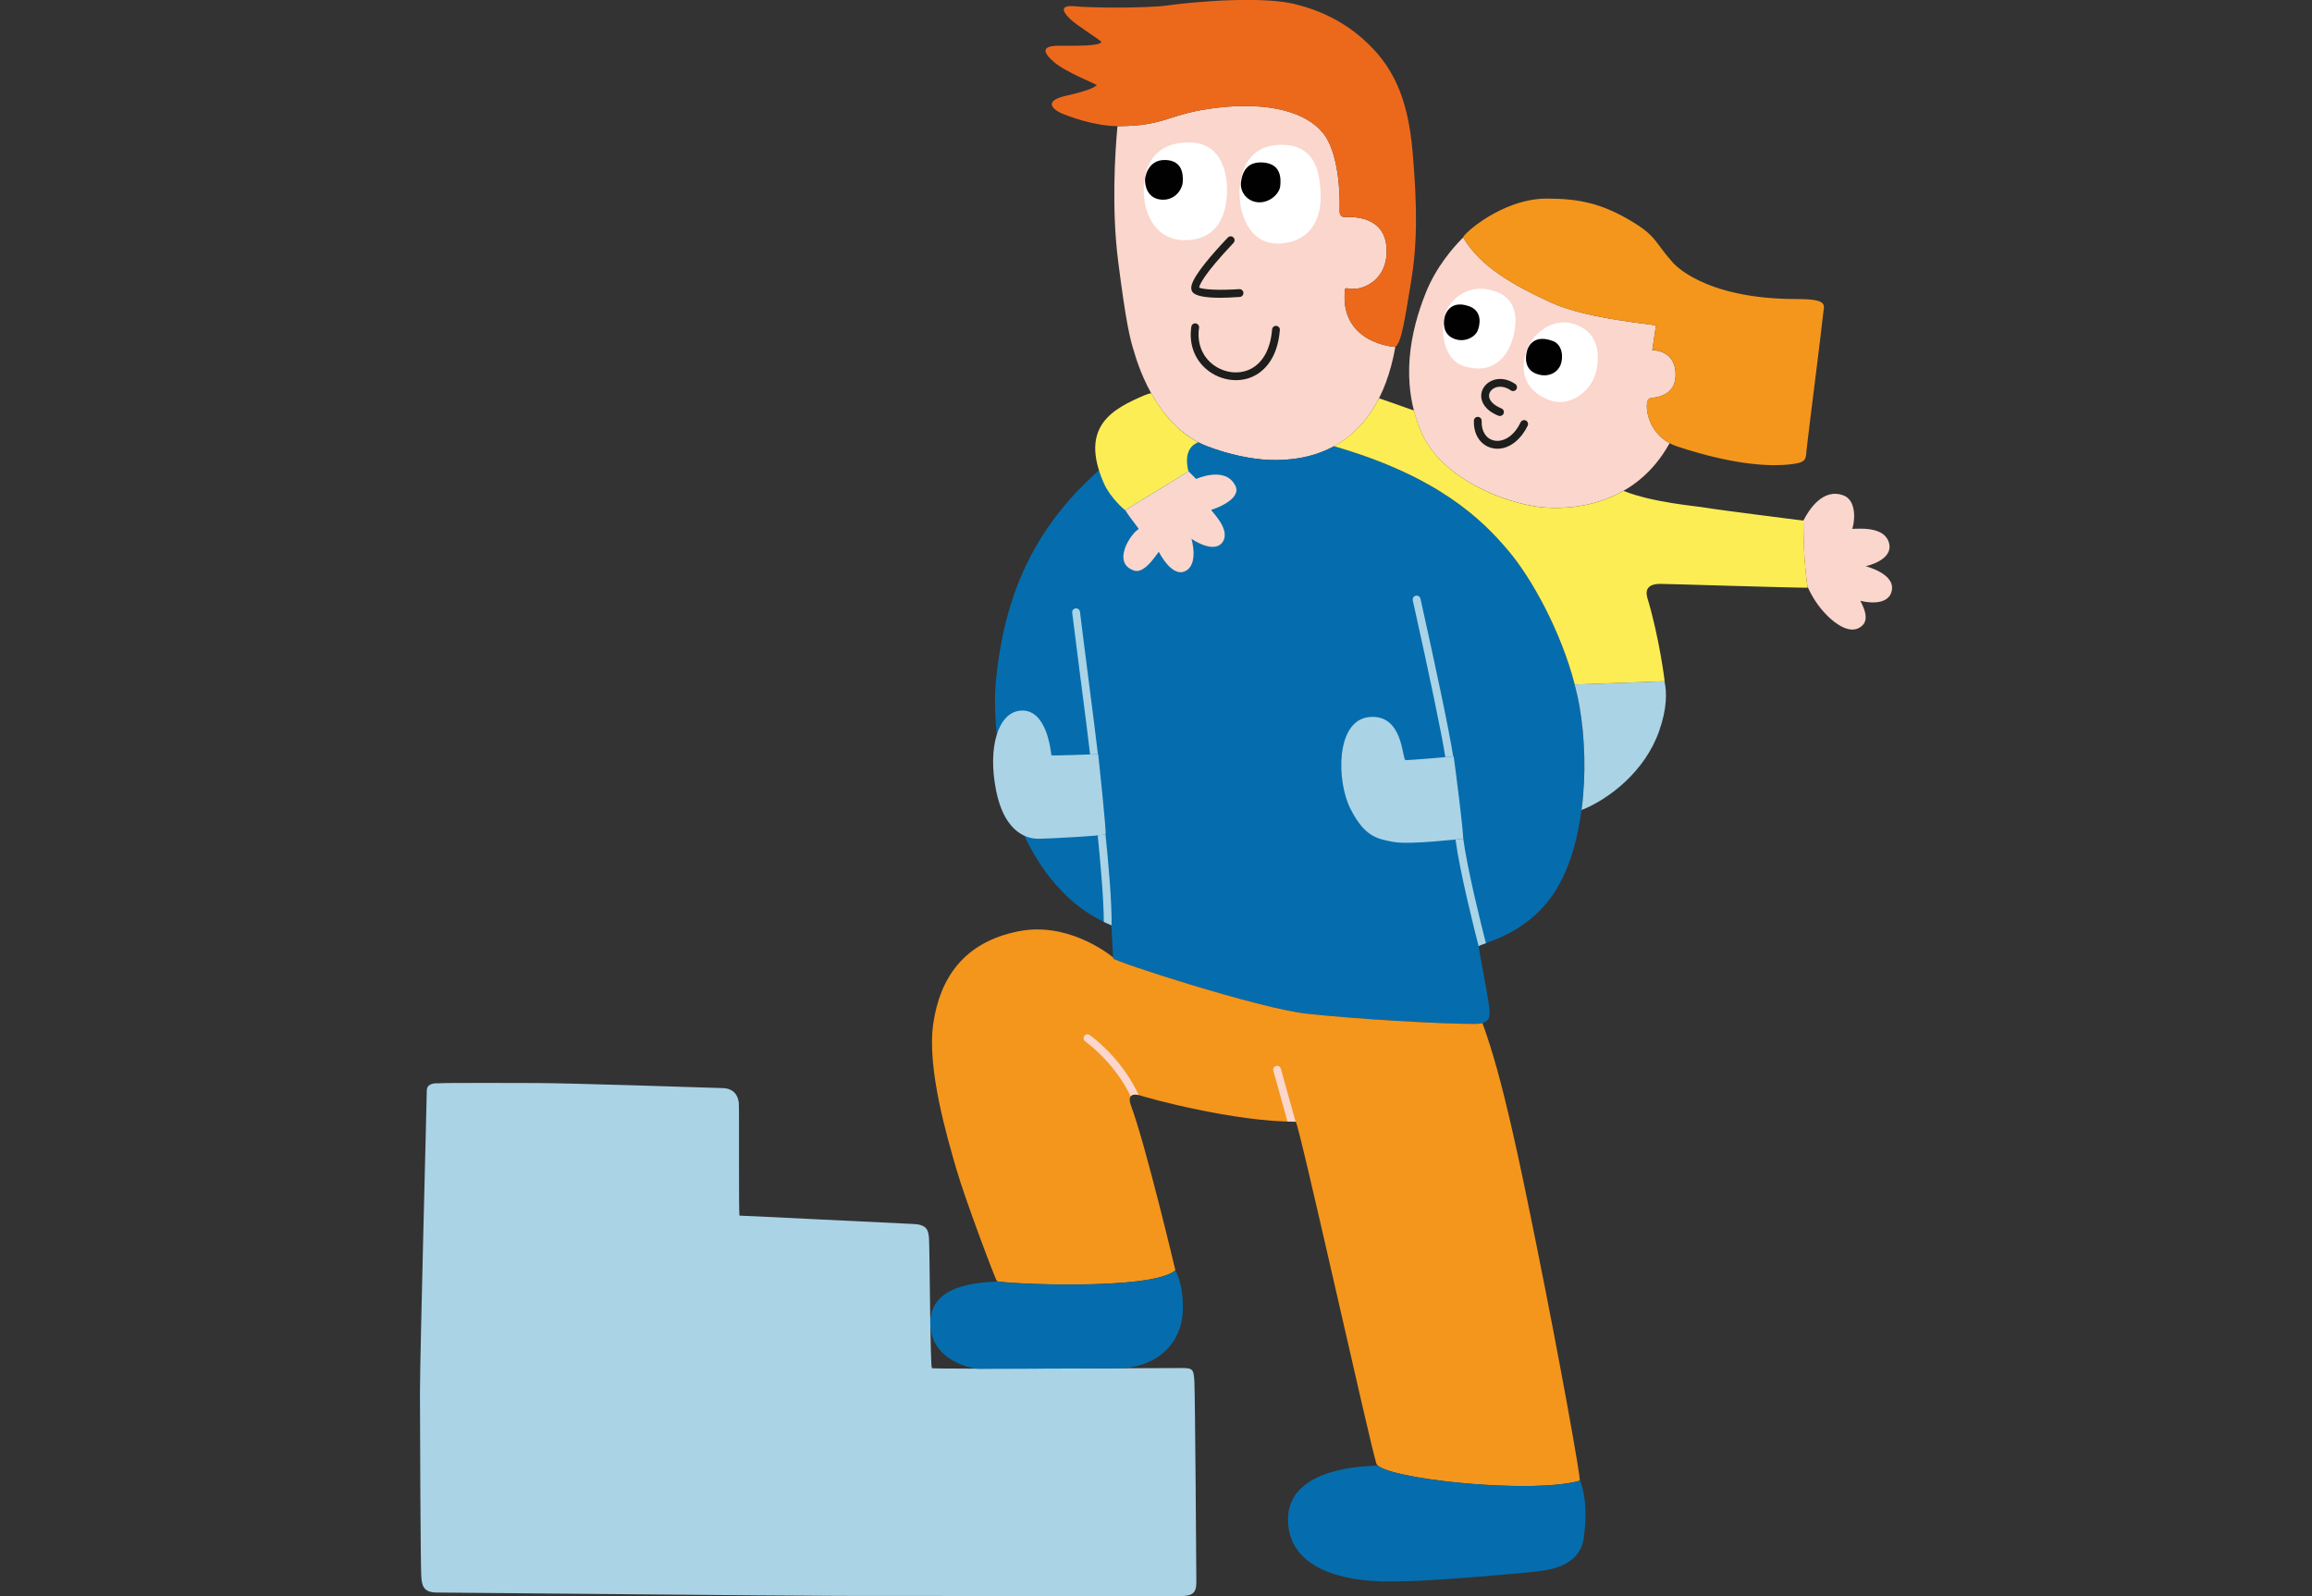 <?xml version="1.0" encoding="UTF-8"?>
<svg id="Ebene_1" data-name="Ebene 1" xmlns="http://www.w3.org/2000/svg" xmlns:xlink="http://www.w3.org/1999/xlink" viewBox="0 0 420 290">
  <rect x="0" y="0" width="420" height="290" fill="#333333" stroke="none"/>
  <defs>
    <style>
      .cls-1 {
        fill: none;
      }

      .cls-2 {
        fill: #fad6cc;
      }

      .cls-3 {
        fill: #010101;
      }

      .cls-4 {
        fill: #fff;
      }

      .cls-5 {
        fill: #aad3e6;
      }

      .cls-6 {
        fill: #f4961c;
      }

      .cls-7 {
        fill: #1e1e1c;
      }

      .cls-8 {
        fill: #ec691c;
      }

      .cls-9 {
        fill: #056dad;
      }

      .cls-10 {
        fill: #fded55;
      }

      .cls-11 {
        clip-path: url(#clippath);
      }
    </style>
    <clipPath id="clippath">
      <rect class="cls-1" x="76.29" width="267.43" height="290"/>
    </clipPath>
  </defs>
  <g class="cls-11">
    <g>
      <path class="cls-2" d="M299.17,73.72c.04-1.06.32-1.29.66-1.38.42-.11,4.26-.14,4.54-3.75.22-2.85-1.18-4.81-4.21-4.99,0,0,.55-3.76.67-4.43.05-.26-12.34-1.11-19.07-4.21-6.74-3.1-12.77-6.44-15.95-11.8,0,0,0-.02,0-.03-1.81,1.8-4.9,5.33-6.8,10.06-2.8,6.98-4.73,16.16-.84,25.28,3.67,8.61,15.33,12.92,21.53,13.64,5.97.69,17.39-.33,23.6-11.59-3.33-1.79-4.19-5.23-4.13-6.81h0Z"/>
      <path class="cls-2" d="M253.46,63.04s-10.18-.57-9.13-10.44c.06-.53.73.07,2.42-.2,1.69-.28,5.16-1.97,5.16-6.78s-3.47-6.39-7.77-6.19c0,0-.86,0-.79-1.25.06-1.25.18-9.86-2.88-13.85-3.06-3.99-9.99-5.84-19.2-4.78-9.21,1.06-9.3,3.37-18.23,3.37h-.04c-.44,4.73-1.1,14.99.13,24.6,1.42,11.11,2.14,14.09,2.89,16.39.28.87,3.56,13.47,13.29,17.18,3.87,1.47,8.03,2.36,11.4,2.48,6.23.21,19.35-1.26,22.77-20.53,0,0,0,0-.01.01h0Z"/>
      <path class="cls-9" d="M286.92,128.24c-1.9-10.79-8-22.41-12.96-28.25-4.77-5.63-12.73-13.48-31.63-18.92-4.25,2.32-8.7,2.59-11.63,2.49-3.37-.11-7.53-1-11.4-2.48-1.96-.75-3.66-1.86-5.12-3.16-4.12,1.33-10.57,3.88-14.98,7.9-9.84,8.97-16.57,20.13-18.27,37.82-1.17,12.16,3.28,37.12,20.98,44.48,0,0,.26,5.49.31,6.01.05.51,26.54,9.11,35.12,10.04,8.76.95,24.03,1.86,30.58,1.86,3.05,0,2.74-1.65,2.61-3.06-.13-1.41-1.88-10.48-1.92-11.01-.05-.53,8.18-1.7,13.46-9.36,5.89-8.53,6.74-23.57,4.84-34.36h0Z"/>
      <path class="cls-4" d="M207.86,36.07s-1.59-10.2,8.13-10.2c6.29,0,6.92,6.3,6.92,8.54s-.35,8.68-6.86,9.2c-6.09.49-7.95-4.8-8.19-7.54h0Z"/>
      <path class="cls-4" d="M225.2,35.98s-.91-9.14,6.92-9.65c7.46-.49,7.6,6.22,7.77,8.5.17,2.28-.1,8.28-6.33,9.3-6.22,1.03-8.16-4.67-8.35-8.15h0Z"/>
      <path class="cls-8" d="M253.46,63.04s-10.18-.57-9.13-10.44c.06-.53.73.07,2.42-.2,1.69-.28,5.16-1.97,5.16-6.78s-3.47-6.39-7.77-6.19c0,0-.86,0-.79-1.25.07-1.25.18-9.86-2.88-13.85-3.06-3.99-9.99-5.84-19.2-4.78-9.21,1.06-9.3,3.37-18.23,3.37-4.47-.04-8.97-1.84-10.04-2.26-1.07-.41-4.03-2.19.57-3.24,4.6-1.05,5.16-1.57,5.68-1.93.17-.11-5.63-2.34-7.79-4.22-2.16-1.88-2.18-2.96.9-2.96s7.35.09,7.72-.67c.1-.2-4.44-2.95-5.82-4.32-1.38-1.38-1.64-2.44,1.1-2.17,2.73.28,12.98.38,16.88-.18,3.9-.56,17.49-1.87,23.6-.06.68.2,6.48,1.47,11.76,6.17,5.28,4.7,8.14,10.33,9.02,20.59.88,10.25.84,16.73-.32,23.74-1.16,7-1.71,10.76-2.82,11.63h-.01Z"/>
      <path class="cls-4" d="M262.32,57.63c.53-2.62,4.12-6.76,9.7-4.54,4.8,1.91,3.17,7.69,2.38,9.6-.79,1.91-3.18,5.56-8.51,3.81-3.86-1.26-4.04-6.53-3.57-8.87h0Z"/>
      <path class="cls-4" d="M277.28,63.75c.77-2.45,4.5-6.65,9.3-4.65,4.72,1.97,3.93,7.33,2.95,9.65-.98,2.32-4.41,5.56-8.53,3.77-5.06-2.21-4.45-6.48-3.73-8.78h0Z"/>
      <path class="cls-6" d="M300.15,63.6s.55-3.76.67-4.43c.05-.26-12.34-1.11-19.07-4.21-6.74-3.1-12.77-6.44-15.95-11.8-.24-.41,6.96-7.08,15.2-7.08,5.93,0,9.87.92,14.94,3.85,5.06,2.94,4.59,4.01,7.82,7.63,0,0,5.31,6.77,22.6,6.77,6.01,0,4.97,1.1,4.81,2.89-.19,2.19-2.83,22.77-2.99,24.54-.16,1.77,0,2.28-3.08,2.62-3.06.33-9.53.33-20.43-3.27-4.49-1.48-5.57-5.63-5.51-7.41.04-1.06.32-1.29.66-1.38.42-.11,4.26-.14,4.54-3.75.22-2.85-1.18-4.81-4.21-4.99h0Z"/>
      <path class="cls-5" d="M199.5,137.02s1.54,14.28,1.33,14.55c-.22.27-10.54.82-12.17.82-1.41,0-6.07-.41-7.73-8.88-1.51-7.69.35-14.06,4.45-14.4,4.88-.41,5.53,7.66,5.62,8.12.02.1,8.5-.21,8.5-.21h0Z"/>
      <path class="cls-5" d="M264.06,137.43s-8.11.73-8.74.66-.36-8.53-6.69-7.8c-6.01.7-5.85,11.67-3.3,16.67,2.55,5,4.74,5.44,7.83,6.01,3.09.56,12.33-.61,12.61-.56.28.05-1.66-15.09-1.71-14.98h0Z"/>
      <path class="cls-5" d="M79.68,196.83s-2.15-.27-2.15,1.3-1.24,47.97-1.24,54.93.12,31.37.23,33.16c.1,1.8.32,3.12,2.88,3.12,2.79,0,64.7.61,73.18.61s59.16.04,61.56.04,3.19-.43,3.19-2.53-.23-33.79-.35-36.26c-.12-2.52-.28-2.63-2.33-2.65-2.08,0-45.1.24-45.36.02-.32-.28-.4-22.57-.53-23.66-.13-1.09-.14-2.42-2.79-2.53-2.65-.11-30.85-1.52-31.63-1.52-.17-.24-.04-19.08-.12-20.24,0,0,.07-2.83-2.87-2.93-3.09-.1-28.25-.92-33.8-.92,0,0-17.74-.07-17.87.05h0Z"/>
      <path class="cls-7" d="M221.67,54.1c-5.02,0-5.18-1.13-5.24-1.54-.08-.57-.3-2.08,6.62-9.4.27-.28.72-.3,1-.03.28.27.3.72.03,1-5.54,5.86-6.18,7.67-6.24,8.11.69.4,3.93.53,7.28.29.4-.02.73.27.76.66.03.39-.27.73-.65.76-1.39.1-2.56.15-3.55.15h0Z"/>
      <path class="cls-7" d="M224.52,69.07c-1.74,0-3.51-.58-4.98-1.68-2.47-1.87-3.61-4.8-3.12-8.04.06-.39.42-.66.8-.59.39.06.66.42.6.8-.4,2.71.53,5.16,2.57,6.7,1.93,1.46,4.5,1.81,6.56.89,2.38-1.07,3.85-3.66,4.14-7.3.03-.39.38-.68.76-.65.39.03.68.37.65.76-.45,5.64-3.3,7.73-4.97,8.48-.94.43-1.97.63-3.01.63h0Z"/>
      <path class="cls-7" d="M272.49,75.59c-.09,0-.18-.02-.27-.05-2.61-1.07-3.08-2.61-3.14-3.44-.07-1.11.54-2.17,1.59-2.77,1.36-.77,3.08-.61,4.6.44.32.22.4.66.18.98-.22.32-.67.4-.98.18-1.06-.73-2.22-.87-3.1-.38-.57.33-.91.88-.87,1.44.05.84.88,1.65,2.26,2.22.36.15.53.56.39.92-.11.27-.38.44-.65.44h0Z"/>
      <path class="cls-7" d="M272.07,81.53c-.34,0-.69-.04-1.05-.13-2.08-.51-3.36-2.46-3.27-4.98.01-.39.34-.69.73-.68.39.01.69.34.68.73-.07,1.85.77,3.21,2.19,3.55,1.48.36,3.57-.51,4.88-3.29.17-.35.59-.5.95-.34.35.17.5.59.34.95-1.04,2.2-3.07,4.18-5.45,4.18h0Z"/>
      <path class="cls-6" d="M269.28,185.88c-.35.1-.79.15-1.35.15-6.55,0-21.82-.9-30.58-1.86-8.58-.93-35.07-9.53-35.12-10.04,0-.04,0-.1-.01-.18-1.42-1.13-8.59-6.44-17.14-4.76-10.05,1.96-14.35,8.61-15.54,16.77-1.2,8.16,2.56,20.8,4.24,26.6,1.47,5.09,6.97,19.76,7.32,20.19.34.43,28.06,1.86,32.42-1.96,0,0-5.39-22.8-8.11-30.06-.54-1.44.1-2.25,1.65-1.72,1.51.51,17.04,4.79,28.32,4.79.53,0,13.62,59.14,14.66,62.12.95,2.71,28.12,5.63,36.94,3.1.26-.07-3.47-21.07-7.93-43.13-3.01-14.89-6.14-30.27-9.75-40.01h0Z"/>
      <path class="cls-9" d="M213.5,230.81c-4.2,3.68-30.16,2.49-32.28,2.01-.04,0-.06,0-.1.01-3.33.2-12.13.51-12.13,7.53s7.94,8.34,8.67,8.34,20.62-.09,25.3-.09c6.91,0,11.93-4.31,11.93-11.05,0-3.43-.73-5.55-1.4-6.78,0,.02,0,.03,0,.03Z"/>
      <path class="cls-9" d="M286.96,268.78c.01.15.01.23,0,.24-8.43,2.43-33.65-.14-36.67-2.74-10.65.3-16.31,3.81-16.31,9.77,0,8.64,9.38,11.75,20.9,11.23,5.23,0,21.75-1.45,24.56-1.8,2.73-.34,7.59-1.2,8.27-6.08.76-5.41,0-8.78-.76-10.63h0Z"/>
      <path class="cls-10" d="M217.7,80.36c-3.99-2.06-6.75-5.64-8.58-8.93-.5.12-.92.26-1.25.4-5.56,2.4-11.96,5.54-7.31,16.03,1.16,2.62,3.84,4.9,3.87,4.85.11-.18,11.36-6.92,11.47-7.09,0,0-1.31-4.14,1.81-5.27h0Z"/>
      <path class="cls-5" d="M285.83,123.47c-.13-.47-.27-.94-.41-1.41.14.47.28.94.41,1.41Z"/>
      <path class="cls-5" d="M286.07,124.36c-.07-.25-.13-.51-.21-.76.42,1.55.79,3.11,1.06,4.64,1,5.66,1.24,12.49.39,18.93,4.91-1.94,11.49-6.95,14.09-14.34,1.48-4.2,1.4-7.16.97-9.06l-16.3.59h0Z"/>
      <path class="cls-2" d="M338.93,102.86c.18-.01,5.04-1.11,4.24-4.18-.94-3.58-6.97-2.35-6.7-2.66.27-.31,1.17-4.96-1.58-6.01-3.75-1.42-6.31,2.65-7.29,4.58,0,6.92.6,11.03.75,11.97.77,1.74,1.9,3.61,3.6,5.3,1.26,1.26,4.34,3.81,6.41,1.74,1.53-1.53-.58-4.52-.38-4.45.48.16,4.83,1.15,5.63-1.62.96-3.34-4.86-4.66-4.68-4.67h0Z"/>
      <path class="cls-10" d="M301.56,106.08c.68-.02,23.36.7,26.83.7,0,0-.78-4.25-.78-12.19,0,0-15.98-2.01-17.85-2.36-1.7-.31-9.34-.88-14.84-3.04-5.45,3.11-11.42,3.36-15.21,2.93-6.2-.71-17.85-5.03-21.53-13.64-.55-1.3-.98-2.59-1.32-3.89-2.48-.89-4.66-1.65-6.35-2.23-2.2,4.35-5.14,7.05-8.18,8.71,18.9,5.44,26.86,13.29,31.63,18.92,4.37,5.15,9.62,14.78,12.11,24.37l16.34-.59s-.96-7.9-3.14-15.12c-.77-2.55,1.69-2.55,2.28-2.57Z"/>
      <path class="cls-2" d="M224.4,88.23c-1.81-3.64-7.11-1.21-7.11-1.21l-1.39-1.39c-.1.17-10.93,6.65-11.44,7.07-.01.02-.02.04-.01.05,1.01,1.62,2.53,3.31,2.38,3.4-1.43.78-4.98,6.2-.75,7.53,2.02.63,4.36-3.58,4.45-3.4.09.19,2.32,4.58,4.7,3.52,2.63-1.17,1.21-5.91,1.21-5.91.15.12,4.12,2.81,5.65.6,1.64-2.37-2.33-5.83-2.05-5.87.28-.04,5.66-1.82,4.37-4.4h0Z"/>
      <path class="cls-2" d="M197.14,189.2c1.41,1.05,5.62,4.5,8.26,9.99.25-.33.74-.43,1.45-.24-2.76-6.01-7.35-9.77-8.87-10.89-.31-.23-.76-.17-.99.14-.23.31-.17.76.14.99h0Z"/>
      <path class="cls-2" d="M235.36,203.8l-2.68-9.64c-.11-.38-.5-.6-.87-.49-.38.11-.6.5-.49.87l2.57,9.24c.5.01.99.02,1.48.02Z"/>
      <path class="cls-5" d="M262.58,137.56c.72-.06,1.24-.11,1.41-.12-.78-5.05-3.58-18.05-5.95-28.67-.09-.38-.46-.62-.85-.54-.38.08-.62.46-.54.85,3.23,14.51,5.28,24.43,5.91,28.48h0Z"/>
      <path class="cls-5" d="M196.34,123.61c.72,5.6,1.45,11.36,1.69,13.46.74-.02,1.29-.04,1.42-.05-.23-2.01-.95-7.66-1.71-13.59-.66-5.18-1.29-10.07-1.55-12.28-.05-.39-.4-.66-.79-.62-.39.05-.67.4-.62.79.27,2.21.89,7.11,1.55,12.29h0Z"/>
      <path class="cls-5" d="M265.77,152.41c-.06-.01-.57.04-1.36.12.8,6,3.41,16.31,4.21,19.42.01-.13.5-.3,1.31-.59-.86-3.36-3.4-13.49-4.14-19.17,0,.15,0,.23-.03.22h0Z"/>
      <path class="cls-5" d="M199.41,151.78c.45,4.4,1.1,11.5,1.11,15.71.46.22.92.44,1.4.63,0,0,0,.09.01.24.1-4.21-.62-12.08-1.11-16.8-.06.06-.59.13-1.41.21h0Z"/>
      <path class="cls-3" d="M208.01,32.52s.32-3.57,3.73-3.45c3.07.11,3.2,2.6,3.12,3.97-.07,1.37-1.42,3.44-3.91,3.23-2.5-.21-3.01-2.53-2.94-3.76Z"/>
      <path class="cls-3" d="M225.45,32.98c.29-1.99,1.29-3.73,4.16-3.44,3.16.31,3.09,2.93,2.96,4.26-.13,1.38-1.86,3.02-3.88,2.96-2.03-.06-3.53-1.83-3.24-3.77h0Z"/>
      <path class="cls-3" d="M262.46,57.51s.72-3.2,4.43-1.87c2.45.88,2,3.43,1.5,4.53-.5,1.1-2.42,2.18-4.38,1.32-2.12-.93-1.75-3.31-1.55-3.98Z"/>
      <path class="cls-3" d="M277.41,63.71s.71-3.23,4.67-1.76c1.8.67,1.94,3.01,1.42,4.33-.57,1.44-2.31,2.43-4.43,1.62-2.12-.81-2.02-2.94-1.66-4.18h0Z"/>
    </g>
  </g>
</svg>